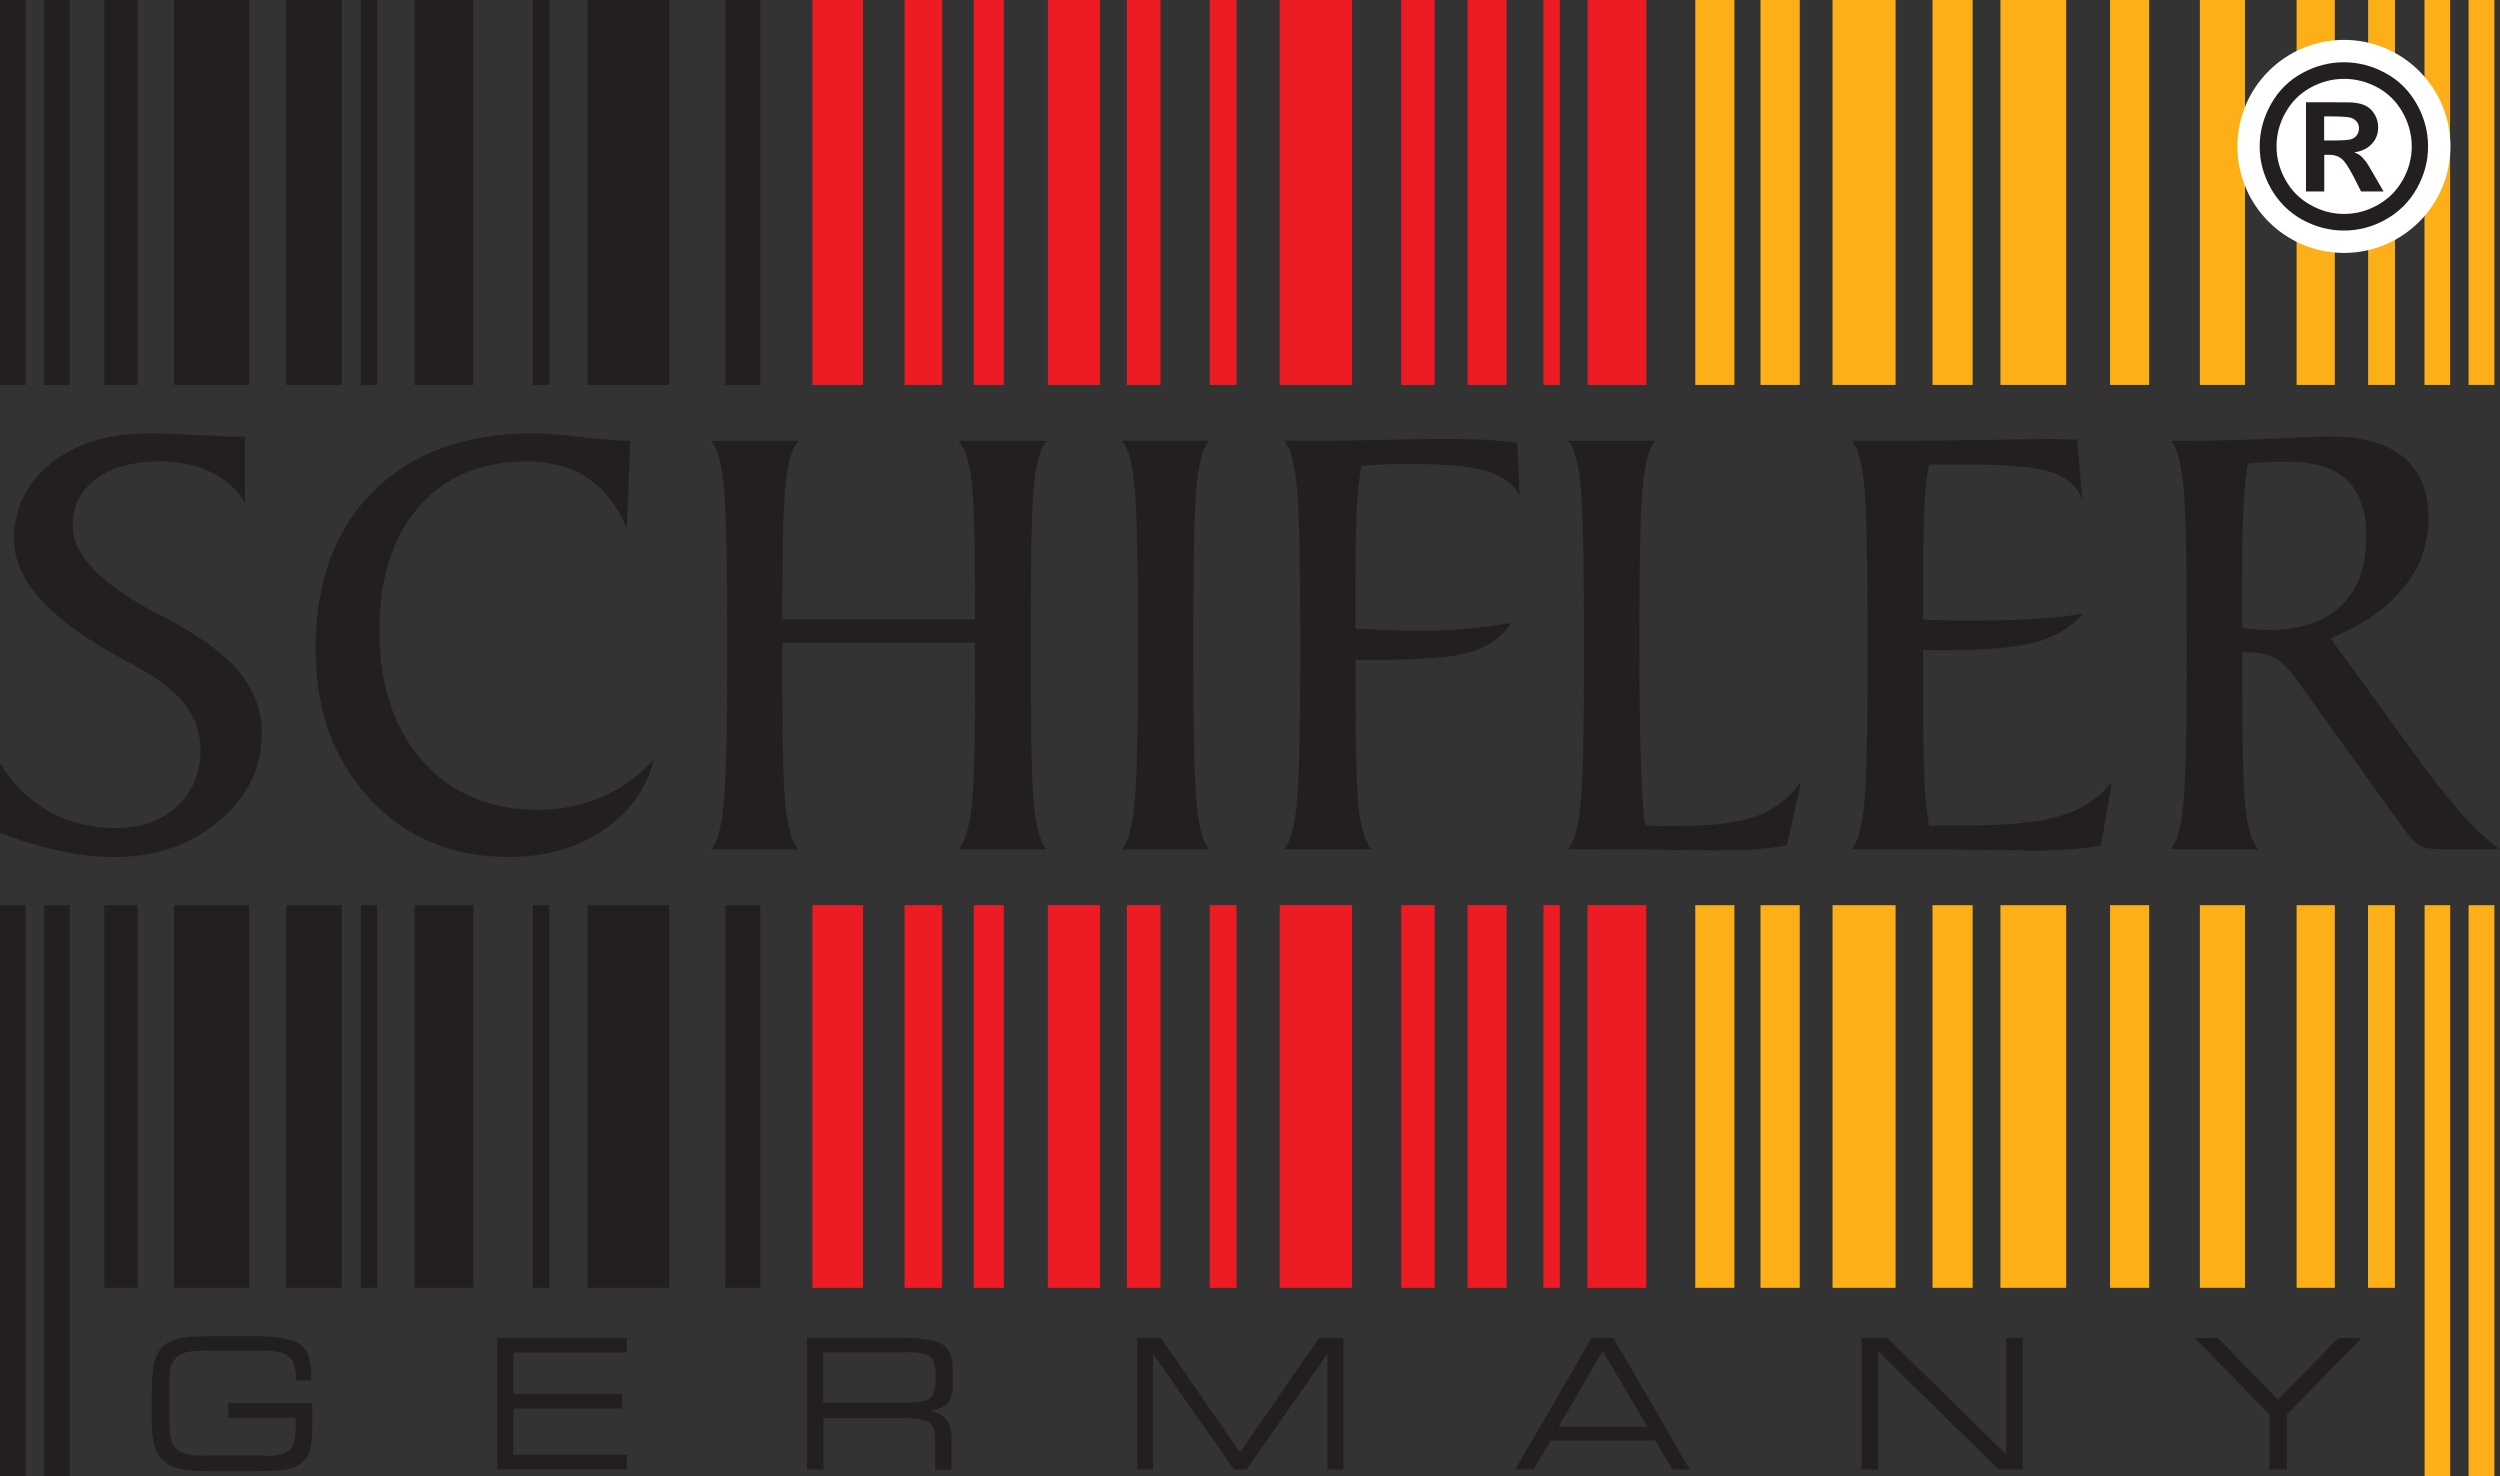 <?xml version="1.0" encoding="UTF-8"?>
<svg id="Layer_2" data-name="Layer 2" xmlns="http://www.w3.org/2000/svg" viewBox="0 0 194.32 114.75">
  <rect x="0" y="0" width="194.32" height="114.75" fill="#333333" stroke="none"/>
  <defs>
    <style>
      .cls-1 {
        fill: #fcaf17;
      }

      .cls-1, .cls-2, .cls-3, .cls-4 {
        fill-rule: evenodd;
      }

      .cls-5, .cls-4 {
        fill: #231f20;
      }

      .cls-2 {
        fill: #fff;
      }

      .cls-3 {
        fill: #ed1c24;
      }
    </style>
  </defs>
  <g id="Layer_1-2" data-name="Layer 1">
    <path class="cls-4" d="M10.7,70.36v29.74h-2.6v-29.74h2.6ZM8.1,0h2.6v29.92h-2.6V0ZM2,70.36v44.39H0v-44.39h2ZM0,0h2v29.92H0V0ZM59.09,70.36v29.74h-2.71v-29.74h2.71ZM56.38,0h2.71v29.92h-2.71V0ZM52.01,70.36v29.74h-6.34v-29.74h6.34ZM45.67,0h6.34v29.92h-6.34V0ZM42.69,70.36v29.74h-1.27v-29.74h1.27ZM41.43,0h1.27v29.92h-1.27V0ZM36.79,70.36v29.74h-4.57v-29.74h4.57ZM32.22,0h4.57v29.92h-4.57V0ZM29.32,70.36v29.74h-1.27v-29.74h1.27ZM28.05,0h1.27v29.92h-1.27V0ZM26.57,70.36v29.74h-4.32v-29.74h4.32ZM22.25,0h4.32v29.92h-4.32V0ZM19.37,70.36v29.74h-5.84v-29.74h5.84ZM13.53,0h5.84v29.92h-5.84V0ZM5.42,70.36v44.39h-1.99v-44.39h1.99ZM3.43,0h1.99v29.92h-1.99V0Z"/>
    <path class="cls-3" d="M111.52,70.36v29.74h-2.6v-29.74h2.6ZM108.91,0h2.6v29.92h-2.6V0ZM105.09,70.36v29.74h-5.62v-29.74h5.62ZM99.47,0h5.62v29.92h-5.62V0ZM96.11,70.36v29.74h-2.08v-29.74h2.08ZM94.03,0h2.08v29.92h-2.08V0ZM90.2,70.36v29.74h-2.61v-29.74h2.61ZM87.59,0h2.61v29.92h-2.61V0ZM85.5,70.36v29.74h-4.05v-29.74h4.05ZM81.45,0h4.05v29.92h-4.05V0ZM78.02,70.36v29.74h-2.33v-29.74h2.33ZM75.69,0h2.33v29.92h-2.33V0ZM117.11,70.36v29.74h-3.04v-29.74h3.04ZM114.07,0h3.04v29.92h-3.04V0ZM127.96,70.36v29.74h-4.57v-29.74h4.57ZM123.4,0h4.57v29.92h-4.57V0ZM121.24,70.36v29.74h-1.27v-29.74h1.27ZM119.97,0h1.27v29.92h-1.27V0ZM73.23,70.36v29.74h-2.92v-29.74h2.92ZM70.31,0h2.92v29.92h-2.92V0ZM67.08,70.36v29.74h-3.93v-29.74h3.93ZM63.15,0h3.93v29.92h-3.93V0Z"/>
    <path class="cls-1" d="M181.48,70.36v29.74h-2.97v-29.74h2.97ZM178.51,0h2.97v29.92h-2.97V0ZM193.88,70.36v44.39h-2v-44.39h2ZM191.88,0h2v29.92h-2V0ZM190.45,70.36v44.39h-1.99v-44.39h1.99ZM188.45,0h1.99v29.92h-1.99V0ZM186.15,70.36v29.74h-2.09v-29.74h2.09ZM184.07,0h2.09v29.92h-2.09V0ZM174.5,70.36v29.74h-3.51v-29.74h3.51ZM170.99,0h3.51v29.92h-3.51V0ZM167.05,70.36v29.74h-3.04v-29.74h3.04ZM164.01,0h3.04v29.92h-3.04V0ZM160.6,70.36v29.74h-5.11v-29.74h5.11ZM155.49,0h5.11v29.92h-5.11V0ZM153.33,70.36v29.74h-3.12v-29.74h3.12ZM150.21,0h3.12v29.92h-3.12V0ZM147.34,70.36v29.74h-4.9v-29.74h4.9ZM142.44,0h4.9v29.92h-4.9V0ZM139.89,70.36v29.74h-3.05v-29.74h3.05ZM136.84,0h3.05v29.92h-3.05V0ZM134.81,70.36v29.74h-3.04v-29.74h3.04ZM131.77,0h3.04v29.92h-3.04V0Z"/>
    <path class="cls-5" d="M174.28,48.77c.29.06.61.11.95.14.34.03.73.05,1.15.05,2.43,0,4.29-.63,5.6-1.89,1.3-1.26,1.95-3.05,1.95-5.39,0-1.95-.5-3.4-1.49-4.35-.99-.95-2.51-1.43-4.55-1.43-.79,0-1.42,0-1.87.03-.44.02-.88.07-1.28.11-.17.71-.28,1.83-.36,3.37-.08,1.54-.11,3.72-.11,6.54v2.81ZM170.17,34.26c1.96,0,4.15-.06,6.56-.17,2.41-.11,3.86-.17,4.33-.17,2.53,0,4.44.54,5.75,1.61,1.3,1.07,1.95,2.65,1.95,4.72s-.64,3.84-1.93,5.43c-1.29,1.58-3.18,2.9-5.68,3.93l7.17,9.87c1.19,1.62,2.29,2.99,3.29,4.07,1,1.08,1.9,1.91,2.71,2.45h-4.74c-.64,0-1.13-.08-1.46-.26-.33-.17-.68-.51-1.06-1.02l-8.56-11.9c-.63-.87-1.2-1.44-1.74-1.72-.54-.27-1.24-.41-2.08-.41h-.39v3.02c0,4.85.09,7.99.28,9.4.18,1.41.5,2.37.96,2.89h-6.8c.46-.49.78-1.59.96-3.33.19-1.74.28-5.47.28-11.17v-2.03c0-6.22-.09-10.19-.28-11.91-.18-1.72-.5-2.81-.96-3.3h1.44ZM143.92,66c.46-.49.78-1.59.96-3.33.19-1.74.28-5.46.28-11.17v-2.03c0-6.22-.09-10.19-.28-11.91-.18-1.72-.5-2.81-.96-3.3h3.11c2.21,0,4.74-.02,7.55-.07,2.81-.05,4.52-.07,5.12-.07.03,0,.13,0,.29.02.51.02,1,.02,1.47.02l.39,4.67c-.39-1.01-1.18-1.72-2.36-2.13-1.18-.4-3.43-.6-6.76-.6h-2.79c-.17.69-.28,1.84-.36,3.45-.08,1.6-.11,3.92-.11,6.95v1.64c.41.03.87.06,1.4.07.52.02,1.36.02,2.52.02,1.97,0,3.62-.04,4.96-.13,1.34-.09,2.54-.23,3.6-.42-.92,1.05-2.13,1.78-3.63,2.22-1.51.44-4.02.65-7.55.65-.08,0-.27,0-.55-.02-.28-.02-.54-.02-.74-.02v3.22c0,3.03.03,5.35.11,6.97.08,1.62.19,2.77.36,3.46h2.88c3.32,0,5.8-.26,7.46-.78,1.66-.53,2.96-1.4,3.87-2.62l-.85,4.96c-.67.12-1.44.22-2.29.29-.86.07-1.76.1-2.71.1-.77,0-2.29-.02-4.56-.05-2.27-.03-4.18-.05-5.71-.05h-4.11ZM121.87,34.26h6.8c-.46.49-.78,1.59-.96,3.33-.19,1.74-.28,5.45-.28,11.12v2.03c0,3.55.04,6.5.13,8.87.08,2.37.19,3.89.34,4.55.33.02.67.03,1.04.04.37,0,.9,0,1.6,0,2.61,0,4.62-.26,6.03-.78,1.4-.53,2.56-1.42,3.43-2.67l-1.1,4.96c-.68.12-1.45.22-2.3.29-.85.07-1.75.1-2.71.1-.75,0-2.27-.02-4.55-.05-2.28-.03-4.19-.05-5.72-.05h-1.74c.46-.49.78-1.59.96-3.33.19-1.74.28-5.47.28-11.17v-2.03c0-6.22-.09-10.19-.28-11.91-.18-1.72-.5-2.81-.96-3.3ZM105.38,48.86c1.03.06,1.96.11,2.79.13.84.02,1.59.03,2.27.03,1.28,0,2.49-.05,3.63-.16,1.15-.11,2.28-.26,3.39-.45-.68,1.07-1.7,1.81-3.02,2.24-1.33.42-3.73.64-7.21.64h-1.86v2.42c0,4.85.09,7.99.28,9.4.18,1.41.5,2.37.96,2.89h-6.8c.46-.49.78-1.59.96-3.33.19-1.74.29-5.47.29-11.18v-2.02c0-6.22-.09-10.19-.29-11.91-.18-1.72-.5-2.81-.96-3.3h3.45c.68,0,2.05-.02,4.11-.07,2.05-.05,3.77-.07,5.16-.07,1.11,0,2.11.02,3.01.07.9.05,1.7.12,2.4.22l.19,4.11c-.49-.91-1.36-1.54-2.61-1.91-1.24-.37-3.25-.55-6.01-.55-.62,0-1.23,0-1.84.03-.6.03-1.22.07-1.85.12-.17.73-.28,1.91-.36,3.49-.08,1.58-.11,3.85-.11,6.81v2.37ZM87.2,66c.46-.49.78-1.59.96-3.33.19-1.74.28-5.46.28-11.17v-2.03c0-6.22-.09-10.19-.28-11.91-.18-1.72-.5-2.81-.96-3.3h6.8c-.46.47-.78,1.54-.96,3.22-.19,1.67-.28,5.24-.28,10.71v3.84c0,5.49.09,9.07.28,10.75.18,1.68.5,2.76.96,3.23h-6.8ZM75.79,48.13v-1.64c0-4.64-.09-7.7-.28-9.18-.18-1.48-.53-2.5-1.01-3.04h6.87c-.47.47-.79,1.53-.98,3.21-.18,1.68-.27,5.25-.27,10.71v3.84c0,5.48.09,9.07.27,10.75.18,1.68.51,2.76.98,3.23h-6.87c.49-.56.83-1.63,1.01-3.22.19-1.57.28-4.6.28-9.07v-3.77h-14.97v3.77c0,4.85.09,7.99.29,9.4.18,1.41.5,2.37.96,2.89h-6.8c.46-.49.78-1.59.96-3.33.19-1.74.29-5.47.29-11.17v-2.04c0-6.21-.09-10.18-.29-11.9-.18-1.72-.5-2.81-.96-3.3h6.8c-.46.51-.78,1.48-.96,2.87-.19,1.4-.29,4.52-.29,9.36v1.64h14.97ZM49,34.26l-.29,6.8c-.72-1.72-1.72-3.02-3.01-3.89-1.29-.87-2.86-1.3-4.7-1.3-3.58,0-6.4,1.17-8.44,3.51-2.04,2.33-3.07,5.56-3.07,9.67s1.12,7.61,3.37,10.12c2.24,2.52,5.24,3.77,8.99,3.77,1.78,0,3.44-.34,4.98-1.02,1.54-.68,2.87-1.65,4-2.9-.59,2.3-1.9,4.14-3.95,5.52-2.05,1.38-4.51,2.07-7.37,2.07-4.38,0-7.96-1.51-10.77-4.52-2.81-3.01-4.21-6.89-4.21-11.63,0-5.24,1.51-9.34,4.53-12.32,3.01-2.97,7.18-4.46,12.5-4.46.83,0,2.07.1,3.72.29,1.66.2,2.9.29,3.73.29ZM0,64.72v-5.4c.99,1.63,2.26,2.88,3.8,3.74,1.54.87,3.28,1.3,5.23,1.3s3.52-.56,4.73-1.69c1.21-1.13,1.82-2.58,1.82-4.33,0-1.37-.41-2.57-1.23-3.62-.81-1.05-2.19-2.09-4.13-3.12l-.66-.36c-5.65-3.04-8.47-6.14-8.47-9.28,0-2.43.96-4.42,2.89-5.96,1.92-1.54,4.44-2.31,7.53-2.31,1,0,2.09.03,3.27.1,1.18.07,1.87.09,2.06.09.07,0,.2,0,.41.03.2.02.38.02.53.02h1.27v5.15c-.64-1.05-1.52-1.84-2.66-2.39-1.14-.55-2.45-.82-3.98-.82-2.09,0-3.74.45-4.94,1.35-1.21.9-1.81,2.12-1.81,3.65,0,2.27,2.21,4.56,6.63,6.87l.32.14c2.77,1.45,4.76,2.89,5.95,4.31,1.19,1.42,1.79,3.02,1.79,4.81,0,2.66-1.1,4.93-3.32,6.81-2.2,1.87-4.93,2.81-8.16,2.81-1.29,0-2.66-.16-4.11-.46-1.45-.3-3.04-.77-4.77-1.42Z"/>
    <path class="cls-5" d="M176.4,114.23v-4.28l-5.8-5.95h1.8l4.67,4.8,4.68-4.8h1.82l-5.82,5.95v4.28h-1.35ZM145.97,114.23h-1.27v-10.24h2l9.25,9.07v-9.07h1.27v10.24h-1.86l-9.39-9.21v9.21ZM117.77,114.23l5.94-10.24h1.69l5.95,10.24h-1.35l-1.34-2.26h-8.14l-1.31,2.26h-1.45ZM121.15,110.89h6.9l-3.48-5.88-3.42,5.88ZM89.63,114.23h-1.24v-10.24h1.84l6.15,8.9,6.15-8.9h1.89v10.24h-1.24v-9.01l-6.3,9.01h-.96l-6.3-9.01v9.01ZM63.99,114.23h-1.27v-10.24h7.31c1.63,0,2.7.17,3.24.52.53.35.79.99.79,1.92v1.23c0,.63-.13,1.1-.39,1.39-.27.29-.73.51-1.4.65.56.06.98.26,1.26.6.29.34.43.8.43,1.4v2.54h-1.27v-2.28c0-.67-.15-1.12-.44-1.37-.29-.24-.97-.36-2.04-.36h-6.21v4.02ZM70.44,105.11h-6.45v3.92h6.45c.92,0,1.53-.11,1.83-.34.3-.23.45-.68.45-1.38v-.49c0-.69-.15-1.15-.45-1.38-.3-.23-.91-.34-1.83-.34ZM38.65,114.23v-10.24h10.08v1.14h-8.83v3.21h8.46v1.14h-8.46v3.6h8.83v1.14h-10.08ZM20.55,113.17c.98,0,1.64-.15,1.96-.46.32-.31.48-.97.48-1.99v-.52h-5.25v-1.14h6.53v1.66c0,.99-.06,1.68-.18,2.05-.12.38-.34.68-.63.93-.27.24-.66.4-1.15.5-.5.1-1.3.15-2.41.15h-3.66c-1.03,0-1.78-.05-2.27-.17-.49-.11-.89-.3-1.2-.57-.34-.29-.58-.67-.74-1.14-.15-.47-.23-1.1-.23-1.89v-2.79c0-.85.08-1.53.23-2.03.15-.5.4-.9.74-1.19.31-.26.71-.45,1.2-.55s1.25-.16,2.26-.16h3.67c1.67,0,2.8.21,3.4.62.59.42.89,1.17.89,2.27,0,.14,0,.25,0,.33,0,.07,0,.15-.01.22h-1.17v-.15c0-.8-.18-1.36-.52-1.68-.35-.32-.97-.48-1.87-.48h-4.89c-.61,0-1.09.06-1.42.17-.33.12-.59.31-.78.57-.13.19-.23.41-.28.67-.05.26-.08.7-.08,1.31v2.71c0,.61.03,1.05.08,1.31.06.26.15.49.28.67.19.27.45.46.79.57.34.11.81.17,1.41.17h4.84Z"/>
    <path class="cls-2" d="M182.19,3.1c4.57,0,8.28,3.71,8.28,8.28s-3.71,8.28-8.28,8.28-8.28-3.71-8.28-8.28,3.71-8.28,8.28-8.28"/>
    <path class="cls-5" d="M180.65,10.92h.57c.81,0,1.31-.03,1.51-.09.2-.06.35-.17.46-.32.11-.16.17-.33.17-.53s-.05-.36-.17-.51c-.11-.15-.27-.26-.47-.32-.2-.06-.71-.1-1.5-.1h-.57v1.87ZM179.24,14.87v-6.92h1.4c1.32,0,2.06,0,2.21.02.47.04.83.13,1.09.28.26.14.47.36.65.66.17.3.26.63.26.99,0,.5-.16.93-.49,1.28-.33.36-.78.58-1.37.66.21.08.37.17.49.26.11.09.27.27.47.53.05.07.22.35.51.85l.81,1.4h-1.75l-.57-1.13c-.39-.75-.71-1.23-.96-1.43-.26-.2-.58-.29-.97-.29h-.36v2.85h-1.42ZM182.2,6.13c-.9,0-1.76.22-2.59.67-.82.45-1.48,1.09-1.95,1.93-.48.84-.71,1.72-.71,2.64s.23,1.79.7,2.62c.46.83,1.11,1.48,1.94,1.94.83.47,1.7.7,2.61.7s1.79-.23,2.62-.7c.83-.47,1.48-1.11,1.94-1.94.47-.83.7-1.7.7-2.62s-.24-1.8-.71-2.64c-.48-.84-1.13-1.49-1.95-1.93-.83-.45-1.69-.67-2.59-.67ZM182.19,4.84c1.12,0,2.2.28,3.23.84,1.03.56,1.84,1.36,2.43,2.41.59,1.05.88,2.14.88,3.29s-.29,2.22-.87,3.26c-.58,1.03-1.38,1.84-2.42,2.42-1.03.58-2.12.86-3.26.86s-2.22-.29-3.26-.86c-1.03-.58-1.83-1.39-2.41-2.42-.58-1.03-.87-2.12-.87-3.26s.29-2.24.88-3.29c.59-1.05,1.4-1.85,2.43-2.41,1.03-.56,2.1-.84,3.23-.84Z"/>
  </g>
</svg>